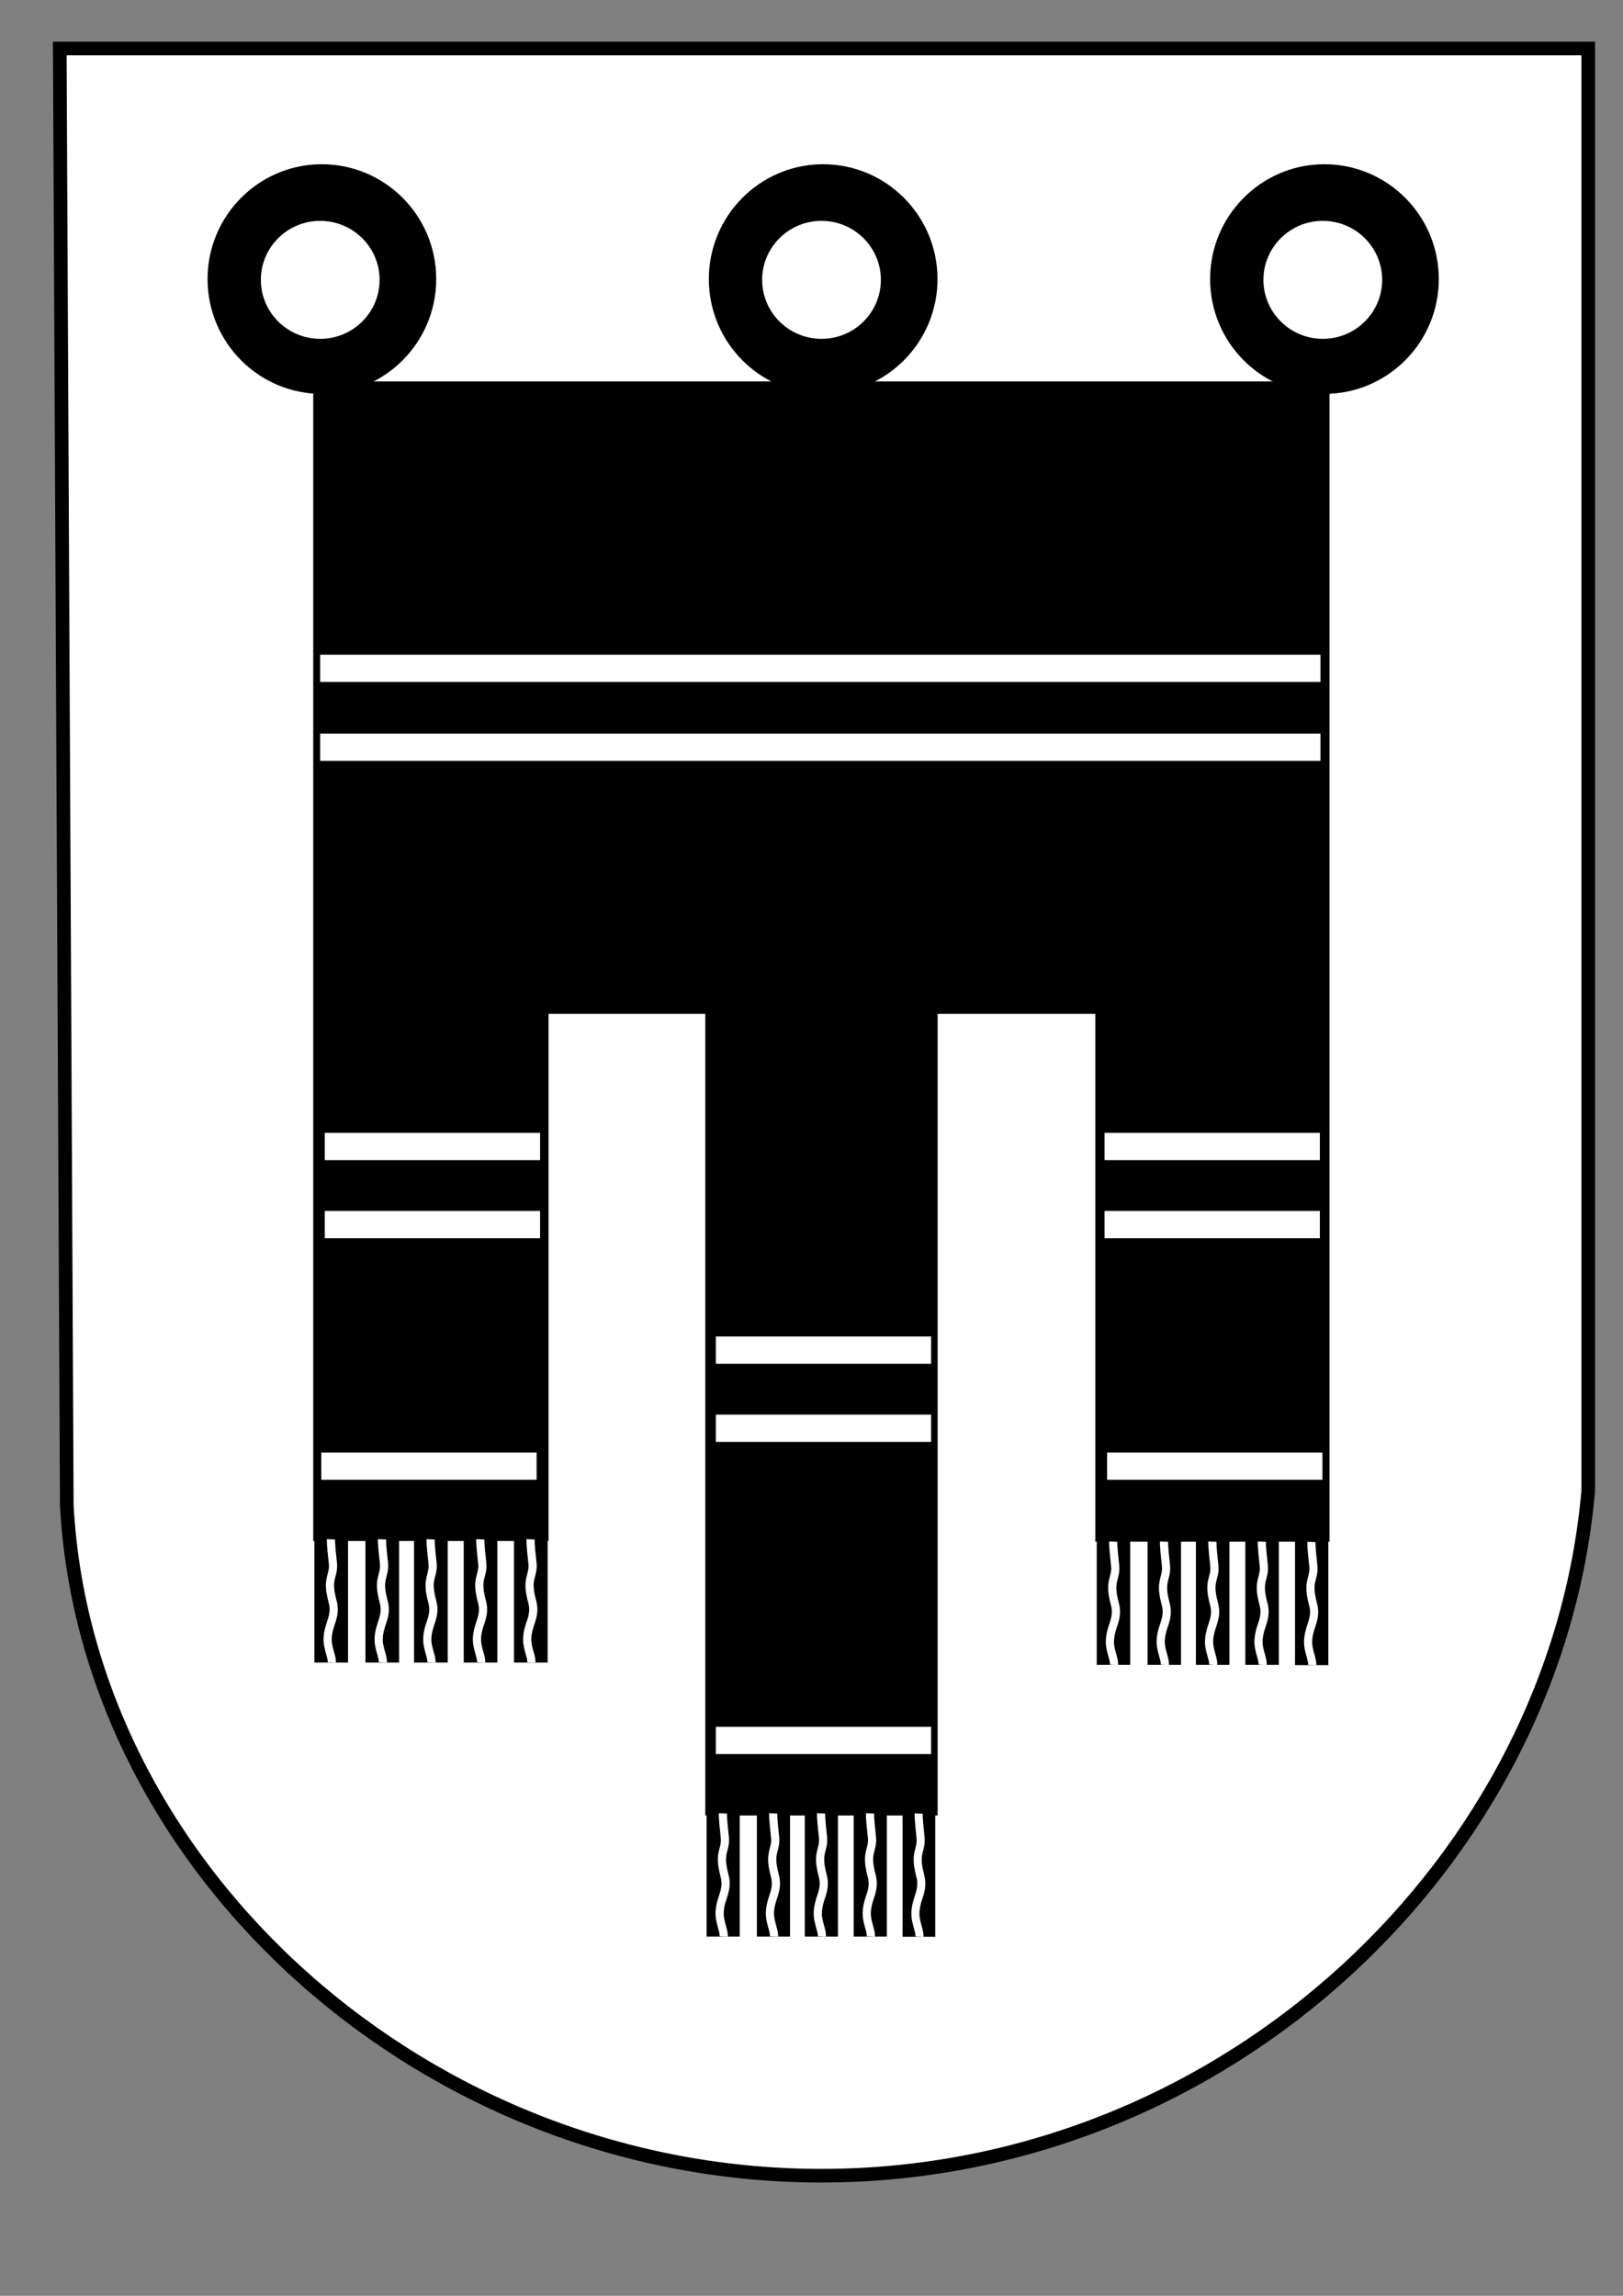 <?xml version="1.0" encoding="utf-8"?>
<!-- Generator: Adobe Illustrator 12.0.0, SVG Export Plug-In . SVG Version: 6.00 Build 51448)  -->
<!DOCTYPE svg PUBLIC "-//W3C//DTD SVG 1.1//EN" "http://www.w3.org/Graphics/SVG/1.1/DTD/svg11.dtd">
<svg  version="1.1"
	 id="svg2" inkscape:version="0.43" sodipodi:docname="wappen_vorarlberg.svg" xmlns:cc="http://web.resource.org/cc/" xmlns:sodipodi="http://inkscape.sourceforge.net/DTD/sodipodi-0.dtd" xmlns:dc="http://purl.org/dc/elements/1.1/" xmlns:svg="http://www.w3.org/2000/svg" xmlns:inkscape="http://www.inkscape.org/namespaces/inkscape" sodipodi:version="0.32" xmlns:rdf="http://www.w3.org/1999/02/22-rdf-syntax-ns#" sodipodi:docbase="D:\grafik\wappen"
	 xmlns="http://www.w3.org/2000/svg" xmlns:xlink="http://www.w3.org/1999/xlink" width="595.275" height="841.89" viewBox="0 0 595.275 841.89"
	 overflow="visible" enable-background="new 0 0 595.275 841.89" xml:space="preserve">
<rect x="0" y="0" width="595.275" height="841.89" fill="#808080" stroke="none"/>
<sodipodi:namedview  id="base" inkscape:zoom="0.50259871" inkscape:pageshadow="2" inkscape:pageopacity="0.0" inkscape:window-width="1280" borderopacity="1.0" inkscape:window-y="-4" showgrid="false" inkscape:cy="496.18734" pagecolor="#ffffff" inkscape:current-layer="layer2" bordercolor="#666666" inkscape:window-height="753" inkscape:window-x="-4" inkscape:cx="403.14042">
	</sodipodi:namedview>
<path id="path2192" sodipodi:nodetypes="ccczcc" fill="#FFFFFF" stroke="#000000" stroke-width="5" d="M21.924,17.785h560.599
	V546.64c-11.739,135.371-132.017,249.926-278.854,251.197C156.408,799.115,31.68,685.72,24.495,552.013L21.924,17.785z"/>
<path id="path4803" stroke="#000000" stroke-width="5" d="M117.301,62.728c-21.42,0.409-38.676,18.004-38.676,39.607
	c0,21.86,17.648,39.607,39.421,39.607c21.773,0,39.448-17.748,39.448-39.607s-17.676-39.607-39.448-39.607
	C117.791,62.728,117.555,62.723,117.301,62.728z M116.663,78.502c0.26-0.008,0.536,0,0.798,0c13.401,0,24.26,10.805,24.26,24.126
	c0,13.321-10.858,24.126-24.26,24.126c-13.4,0-24.286-10.805-24.286-24.126C93.175,89.567,103.623,78.913,116.663,78.502z"/>
<path id="path1307" sodipodi:nodetypes="ccccccccccccc" stroke="#000000" stroke-width="5" d="M117.387,142.373h367.744v420.472
	h-80.891v-193.57h-62.848v293.963h-80.201V369.275h-62.501v193.316h-81.304V142.373L117.387,142.373z"/>
<g>
	<path id="path4803_1_" stroke="#000000" stroke-width="5" d="M301.16,62.728c-21.42,0.409-38.676,18.004-38.676,39.607
		c0,21.86,17.648,39.607,39.421,39.607c21.771,0,39.447-17.748,39.447-39.607s-17.676-39.607-39.447-39.607
		C301.65,62.728,301.414,62.723,301.16,62.728z M300.521,78.502c0.26-0.008,0.536,0,0.799,0c13.4,0,24.259,10.805,24.259,24.126
		c0,13.321-10.857,24.126-24.259,24.126c-13.402,0-24.286-10.805-24.286-24.126C277.034,89.567,287.482,78.913,300.521,78.502z"/>
</g>
<g>
	<path id="path4803_2_" stroke="#000000" stroke-width="5" d="M485.02,62.728c-21.421,0.409-38.677,18.004-38.677,39.607
		c0,21.86,17.648,39.607,39.421,39.607c21.771,0,39.448-17.748,39.448-39.607s-17.677-39.607-39.448-39.607
		C485.51,62.728,485.272,62.723,485.02,62.728z M484.382,78.502c0.26-0.008,0.536,0,0.798,0c13.399,0,24.26,10.805,24.26,24.126
		c0,13.321-10.859,24.126-24.26,24.126c-13.401,0-24.285-10.805-24.285-24.126C460.894,89.567,471.342,78.913,484.382,78.502z"/>
</g>
<g>
	<path id="path10923" fill="none" stroke="#FFFFFF" stroke-width="10" d="M117.435,245.076c366.866,0,366.866,0,366.866,0"/>
	<path id="path12671" fill="none" stroke="#FFFFFF" stroke-width="10" d="M117.435,274.016c366.866,0,366.866,0,366.866,0"/>
	<path id="path12673" fill="none" stroke="#FFFFFF" stroke-width="10" d="M119.115,420.422c78.972,0,78.972,0,78.972,0"/>
	<path id="path12677" fill="none" stroke="#FFFFFF" stroke-width="10" d="M119.115,449.062c78.972,0,78.972,0,78.972,0"/>
	<path id="path12679" fill="none" stroke="#FFFFFF" stroke-width="10" d="M405.118,420.422c78.973,0,78.973,0,78.973,0"/>
	<path id="path12681" fill="none" stroke="#FFFFFF" stroke-width="10" d="M405.118,449.062c78.973,0,78.973,0,78.973,0"/>
	<path id="path12683" fill="none" stroke="#FFFFFF" stroke-width="10" d="M262.544,495.099c78.973,0,78.973,0,78.973,0"/>
	<path id="path12685" fill="none" stroke="#FFFFFF" stroke-width="10" d="M262.544,523.742c78.973,0,78.973,0,78.973,0"/>
	<path id="path12687" fill="none" stroke="#FFFFFF" stroke-width="10" d="M117.84,537.66c78.973,0,78.973,0,78.973,0"/>
	<path id="path12689" fill="none" stroke="#FFFFFF" stroke-width="10" d="M406.051,537.66c78.972,0,78.972,0,78.972,0"/>
	<path id="path12693" fill="none" stroke="#FFFFFF" stroke-width="10" d="M262.544,638.226c78.973,0,78.973,0,78.973,0"/>
</g>
<g id="g14457">
	<g id="g14445">
		<rect id="rect12695" x="115.309" y="564.154" width="12.34" height="45.51"/>
		<path id="path13570" sodipodi:nodetypes="czzzzzc" fill="none" stroke="#FFFFFF" stroke-width="3" d="M121.391,564.482
			c-0.076,1.893,0.451,6.389,0.728,9.029c0.275,2.645-0.901,4.555-1.067,7.021c-0.152,2.262,0.338,4.535,0.994,7.021
			c0.668,2.529,0.334,4.686-0.622,7.453c-0.972,2.813-1.618,5.535-1.059,8.338c0.566,2.836,1.431,4.635,1.326,6.295"/>
	</g>
	<g>
		<g id="g14445_1_">
			<rect id="rect12695_1_" x="134.035" y="564.154" width="12.34" height="45.51"/>
			<path id="path13570_1_" sodipodi:nodetypes="czzzzzc" fill="none" stroke="#FFFFFF" stroke-width="3" d="M140.117,564.482
				c-0.076,1.893,0.452,6.389,0.728,9.029c0.274,2.645-0.9,4.555-1.067,7.021c-0.152,2.262,0.338,4.535,0.995,7.021
				c0.668,2.529,0.334,4.686-0.623,7.453c-0.971,2.813-1.618,5.535-1.06,8.338c0.566,2.836,1.432,4.635,1.326,6.295"/>
		</g>
	</g>
	<g>
		<g id="g14445_2_">
			<rect id="rect12695_2_" x="151.863" y="564.154" width="12.34" height="45.51"/>
			<path id="path13570_2_" sodipodi:nodetypes="czzzzzc" fill="none" stroke="#FFFFFF" stroke-width="3" d="M157.945,564.482
				c-0.076,1.893,0.452,6.389,0.728,9.029c0.275,2.645-0.9,4.555-1.066,7.021c-0.153,2.262,0.337,4.535,0.994,7.021
				c0.668,2.529,0.334,4.686-0.623,7.453c-0.972,2.813-1.618,5.535-1.06,8.338c0.567,2.836,1.432,4.635,1.327,6.295"/>
		</g>
	</g>
	<g>
		<g id="g14445_3_">
			<rect id="rect12695_3_" x="170.084" y="564.154" width="12.34" height="45.51"/>
			<path id="path13570_3_" sodipodi:nodetypes="czzzzzc" fill="none" stroke="#FFFFFF" stroke-width="3" d="M176.167,564.482
				c-0.076,1.893,0.452,6.389,0.728,9.029c0.274,2.645-0.901,4.555-1.067,7.021c-0.152,2.262,0.338,4.535,0.994,7.021
				c0.668,2.529,0.334,4.686-0.622,7.453c-0.971,2.813-1.619,5.535-1.059,8.338c0.565,2.836,1.431,4.635,1.325,6.295"/>
		</g>
	</g>
	<g>
		<g id="g14445_4_">
			<rect id="rect12695_4_" x="188.512" y="564.154" width="12.34" height="45.51"/>
			<path id="path13570_4_" sodipodi:nodetypes="czzzzzc" fill="none" stroke="#FFFFFF" stroke-width="3" d="M194.594,564.482
				c-0.076,1.893,0.451,6.389,0.728,9.029c0.275,2.645-0.901,4.555-1.067,7.021c-0.152,2.262,0.337,4.535,0.994,7.021
				c0.668,2.529,0.334,4.686-0.622,7.453c-0.972,2.813-1.619,5.535-1.059,8.338c0.565,2.836,1.431,4.635,1.326,6.295"/>
		</g>
	</g>
</g>
<g id="g14457_1_">
	<g id="g14445_5_">
		<rect id="rect12695_5_" x="259.156" y="664.646" width="12.157" height="45.512"/>
		<path id="path13570_5_" sodipodi:nodetypes="czzzzzc" fill="none" stroke="#FFFFFF" stroke-width="3" d="M265.149,664.972
			c-0.076,1.895,0.445,6.391,0.716,9.031c0.271,2.645-0.887,4.555-1.052,7.023c-0.149,2.26,0.333,4.533,0.979,7.02
			c0.659,2.529,0.33,4.686-0.612,7.453c-0.957,2.813-1.595,5.537-1.042,8.338c0.558,2.834,1.409,4.635,1.306,6.295"/>
	</g>
	<g>
		<g id="g14445_6_">
			<rect id="rect12695_6_" x="277.605" y="664.646" width="12.156" height="45.512"/>
			<path id="path13570_6_" sodipodi:nodetypes="czzzzzc" fill="none" stroke="#FFFFFF" stroke-width="3" d="M283.597,664.972
				c-0.075,1.895,0.445,6.391,0.717,9.031c0.271,2.645-0.889,4.555-1.052,7.023c-0.15,2.26,0.333,4.533,0.979,7.02
				c0.658,2.529,0.329,4.686-0.613,7.453c-0.957,2.813-1.594,5.537-1.043,8.338c0.56,2.834,1.41,4.635,1.308,6.295"/>
		</g>
	</g>
	<g>
		<g id="g14445_7_">
			<rect id="rect12695_7_" x="295.168" y="664.646" width="12.157" height="45.512"/>
			<path id="path13570_7_" sodipodi:nodetypes="czzzzzc" fill="none" stroke="#FFFFFF" stroke-width="3" d="M301.16,664.972
				c-0.073,1.895,0.445,6.391,0.718,9.031c0.271,2.645-0.889,4.555-1.053,7.023c-0.149,2.26,0.333,4.533,0.979,7.02
				c0.658,2.529,0.329,4.686-0.612,7.453c-0.957,2.813-1.595,5.537-1.044,8.338c0.559,2.834,1.41,4.635,1.307,6.295"/>
		</g>
	</g>
	<g>
		<g id="g14445_8_">
			<rect id="rect12695_8_" x="313.119" y="664.646" width="12.157" height="45.512"/>
			<path id="path13570_8_" sodipodi:nodetypes="czzzzzc" fill="none" stroke="#FFFFFF" stroke-width="3" d="M319.111,664.972
				c-0.075,1.895,0.445,6.391,0.717,9.031c0.271,2.645-0.888,4.555-1.052,7.023c-0.149,2.26,0.332,4.533,0.979,7.02
				c0.658,2.529,0.33,4.686-0.612,7.453c-0.957,2.813-1.594,5.537-1.043,8.338c0.559,2.834,1.41,4.635,1.307,6.295"/>
		</g>
	</g>
	<g id="use14466" transform="matrix(0.985,0,0,1,171.215,118.06)">
		<g id="g14445_9_">
			<rect id="rect12695_9_" x="162.263" y="546.646" width="12.157" height="45.51"/>
			<path id="path13570_9_" sodipodi:nodetypes="czzzzzc" fill="none" stroke="#FFFFFF" stroke-width="3" d="M168.256,546.972
				c-0.074,1.895,0.444,6.391,0.717,9.031c0.271,2.645-0.888,4.555-1.052,7.021c-0.151,2.262,0.333,4.535,0.978,7.021
				c0.658,2.529,0.329,4.686-0.613,7.453c-0.958,2.813-1.594,5.537-1.043,8.338c0.558,2.834,1.41,4.635,1.307,6.295"/>
		</g>
	</g>
</g>
<g id="g14457_2_">
	<g id="g14445_10_">
		<rect id="rect12695_10_" x="402.256" y="565.004" width="12.278" height="45.51"/>
		<path id="path13570_10_" sodipodi:nodetypes="czzzzzc" fill="none" stroke="#FFFFFF" stroke-width="3" d="M408.308,565.329
			c-0.076,1.896,0.45,6.391,0.724,9.033c0.274,2.643-0.896,4.555-1.063,7.021c-0.151,2.262,0.336,4.537,0.989,7.021
			c0.665,2.529,0.333,4.684-0.619,7.453c-0.966,2.813-1.61,5.533-1.055,8.338c0.564,2.834,1.425,4.633,1.32,6.295"/>
	</g>
	<g>
		<g id="g14445_11_">
			<rect id="rect12695_11_" x="420.889" y="565.004" width="12.279" height="45.51"/>
			<path id="path13570_11_" sodipodi:nodetypes="czzzzzc" fill="none" stroke="#FFFFFF" stroke-width="3" d="M426.942,565.329
				c-0.076,1.896,0.449,6.391,0.724,9.033c0.273,2.645-0.896,4.555-1.063,7.021c-0.151,2.262,0.336,4.537,0.989,7.021
				c0.665,2.529,0.333,4.684-0.619,7.453c-0.967,2.813-1.61,5.533-1.053,8.338c0.563,2.834,1.424,4.633,1.318,6.295"/>
		</g>
	</g>
	<g>
		<g id="g14445_12_">
			<rect id="rect12695_12_" x="438.63" y="565.004" width="12.278" height="45.51"/>
			<path id="path13570_12_" sodipodi:nodetypes="czzzzzc" fill="none" stroke="#FFFFFF" stroke-width="3" d="M444.681,565.329
				c-0.075,1.896,0.45,6.391,0.725,9.033c0.273,2.645-0.896,4.555-1.063,7.021c-0.152,2.262,0.336,4.537,0.989,7.021
				c0.665,2.529,0.332,4.684-0.619,7.453c-0.967,2.813-1.61,5.533-1.055,8.338c0.563,2.834,1.425,4.633,1.32,6.295"/>
		</g>
	</g>
	<g>
		<g id="g14445_13_">
			<rect id="rect12695_13_" x="456.76" y="565.004" width="12.278" height="45.51"/>
			<path id="path13570_13_" sodipodi:nodetypes="czzzzzc" fill="none" stroke="#FFFFFF" stroke-width="3" d="M462.813,565.329
				c-0.076,1.896,0.45,6.391,0.724,9.033c0.274,2.643-0.896,4.555-1.063,7.021c-0.151,2.262,0.336,4.537,0.989,7.021
				c0.665,2.529,0.333,4.684-0.619,7.453c-0.966,2.813-1.61,5.533-1.053,8.338c0.563,2.834,1.424,4.633,1.318,6.295"/>
		</g>
	</g>
	<g id="use14468" transform="matrix(0.995,0,0,1,337.74,0.11)">
		<g id="g14445_14_">
			<rect id="rect12695_14_" x="137.928" y="565.003" width="12.279" height="45.51"/>
			<path id="path13570_14_" sodipodi:nodetypes="czzzzzc" fill="none" stroke="#FFFFFF" stroke-width="3" d="M143.98,565.33
				c-0.076,1.896,0.45,6.389,0.724,9.031c0.274,2.645-0.896,4.555-1.063,7.021c-0.151,2.264,0.337,4.537,0.989,7.021
				c0.664,2.529,0.333,4.686-0.618,7.453c-0.967,2.813-1.611,5.535-1.055,8.338c0.564,2.834,1.425,4.633,1.32,6.297"/>
		</g>
	</g>
</g>
</svg>
